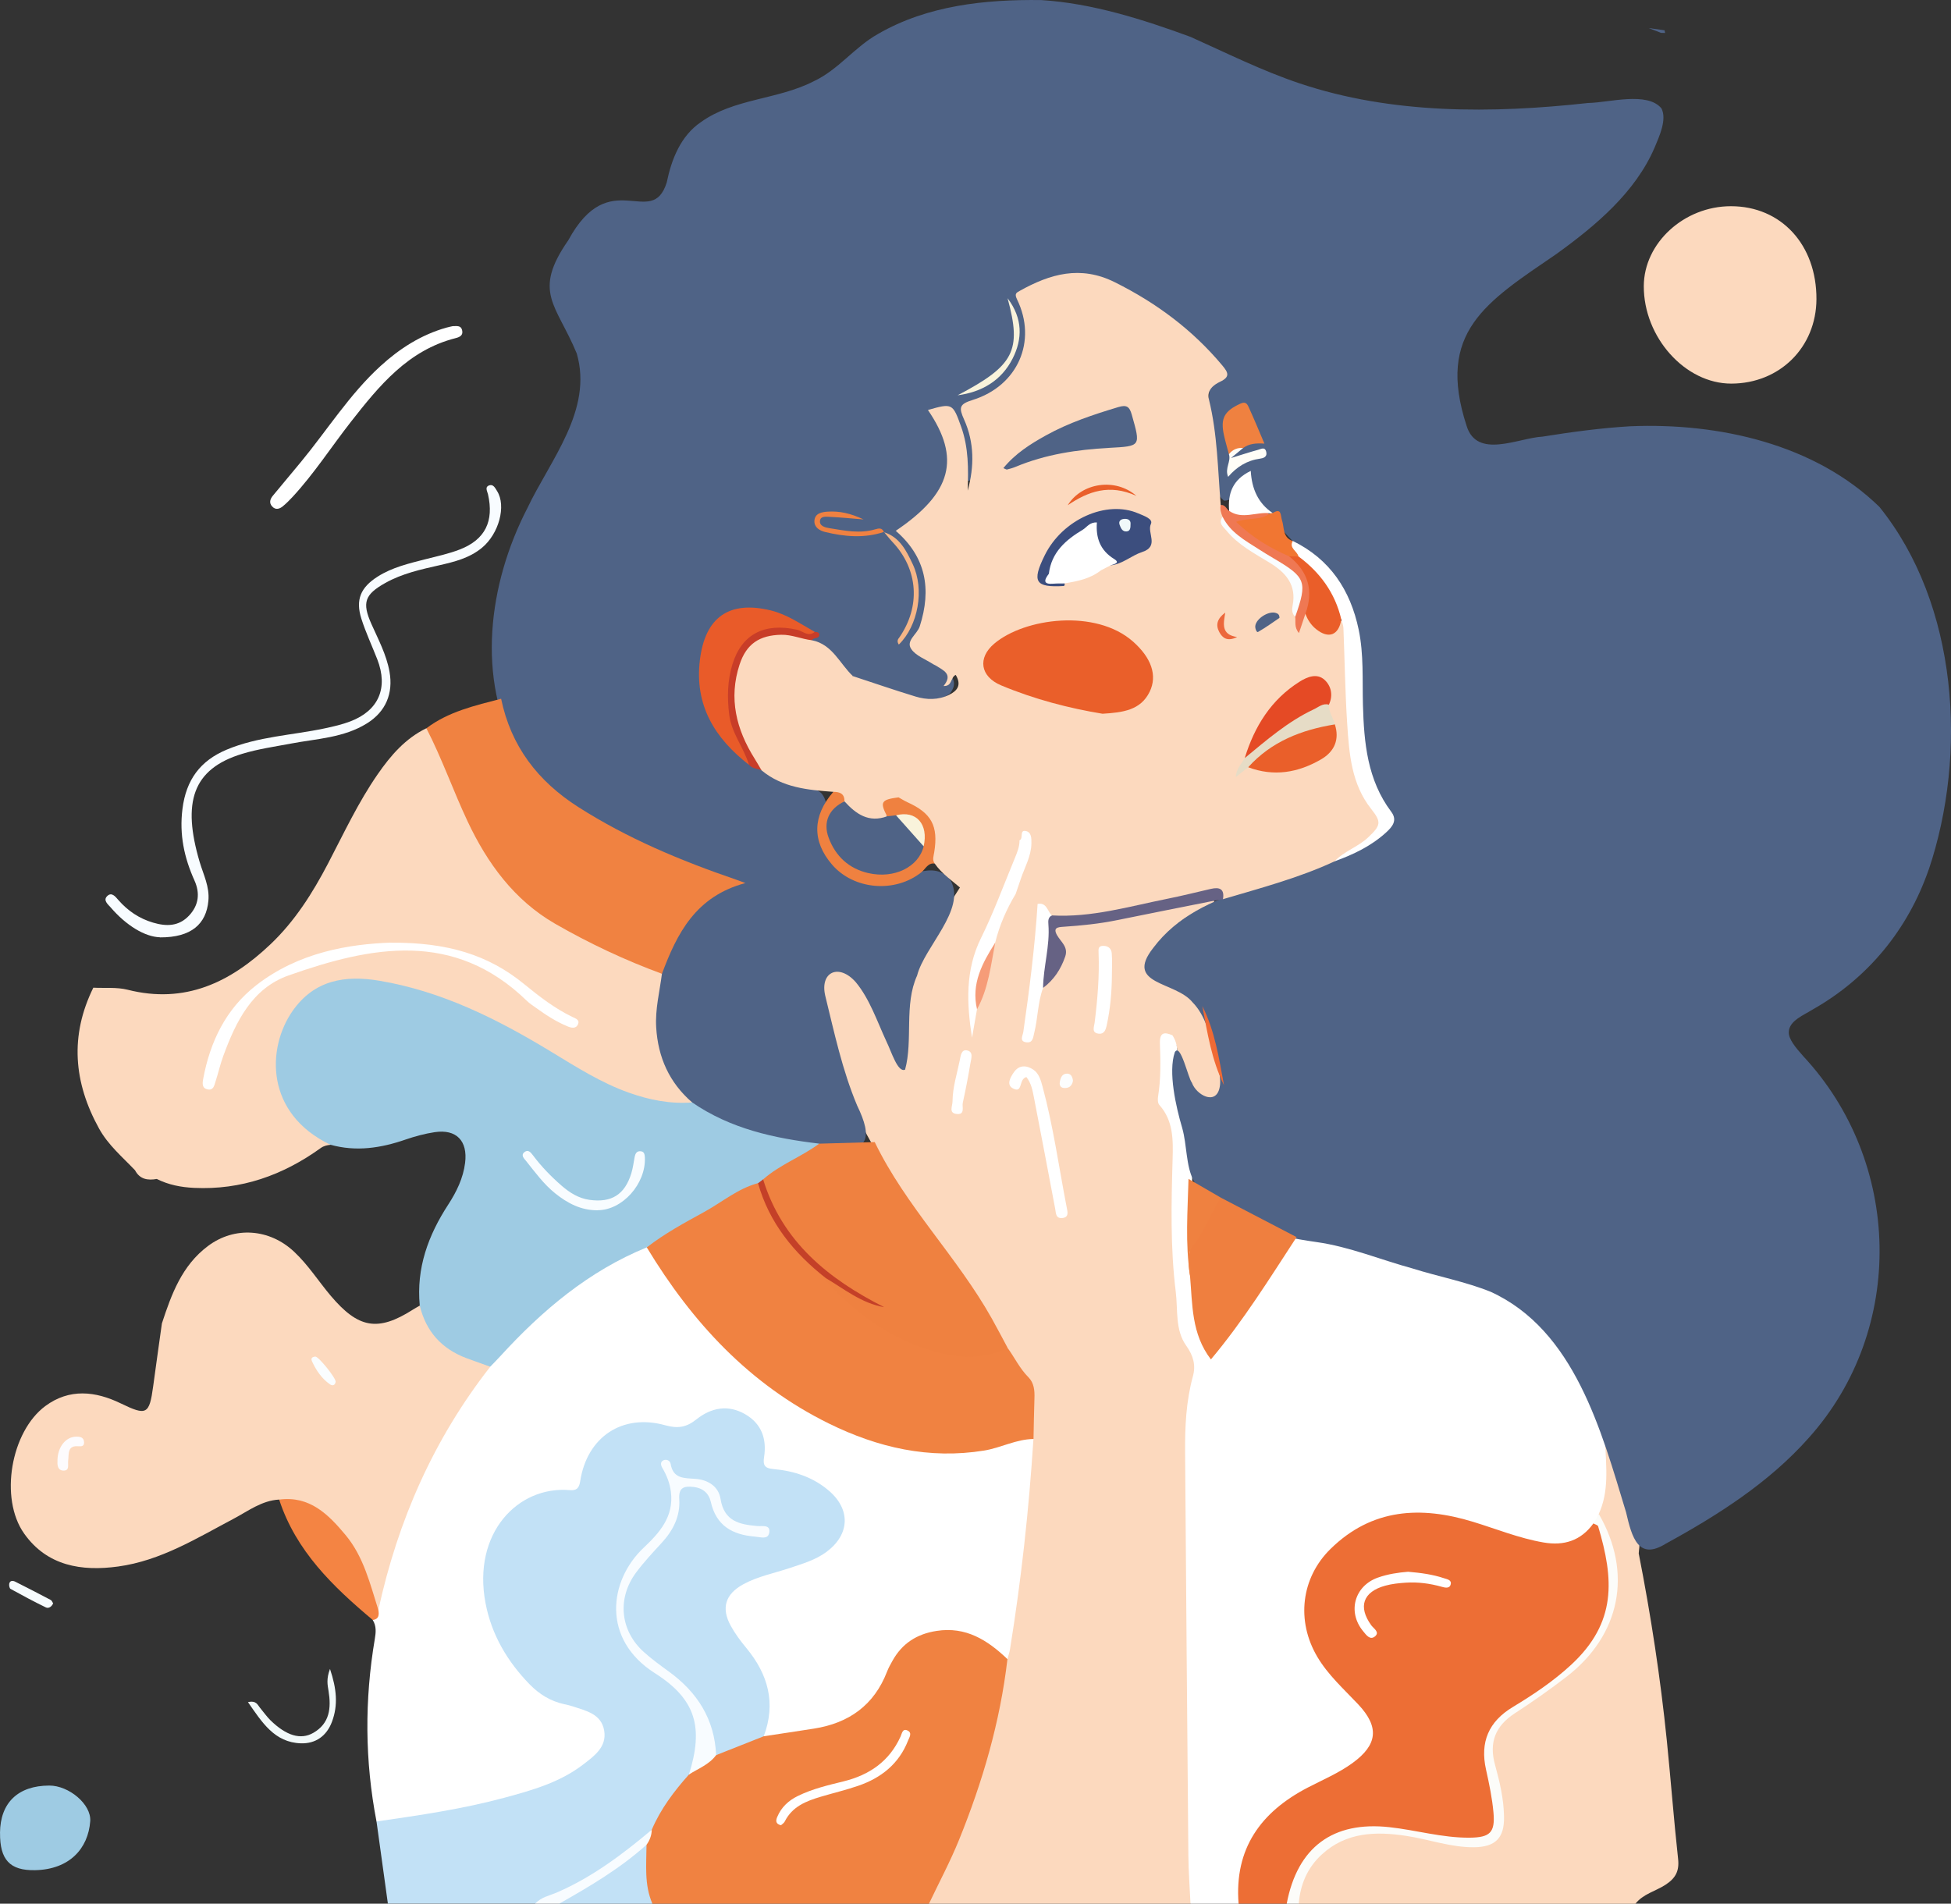 <?xml version="1.0" encoding="UTF-8"?>
<svg id="Layer_2" data-name="Layer 2" xmlns="http://www.w3.org/2000/svg" viewBox="0 0 560.72 547.18">
  <rect x="0" y="0" width="560.72" height="547.18" fill="#333333" stroke="none"/>
  <defs>
    <style>
      .cls-1 {
        fill: #fffef7;
      }

      .cls-2 {
        fill: #f0f9fa;
      }

      .cls-3 {
        fill: #fcfcf9;
      }

      .cls-4 {
        fill: #fafdff;
      }

      .cls-5 {
        fill: #e95b29;
      }

      .cls-6 {
        fill: #f9f3db;
      }

      .cls-7 {
        fill: #f08241;
      }

      .cls-8 {
        fill: #3c4e7e;
      }

      .cls-9 {
        fill: #f48443;
      }

      .cls-10 {
        fill: #f06a34;
      }

      .cls-11 {
        fill: #f69c78;
      }

      .cls-12 {
        fill: #fdfbfd;
      }

      .cls-13 {
        fill: #e54a25;
      }

      .cls-14 {
        fill: #ea5e29;
      }

      .cls-15 {
        fill: #f17632;
      }

      .cls-16 {
        fill: #f6fbfd;
      }

      .cls-17 {
        fill: #fff;
      }

      .cls-18 {
        fill: #4f6386;
      }

      .cls-19 {
        fill: #666284;
      }

      .cls-20 {
        fill: #9ecbe3;
      }

      .cls-21 {
        fill: #fcd9be;
      }

      .cls-22 {
        fill: #f2fafa;
      }

      .cls-23 {
        fill: #f8fcff;
      }

      .cls-24 {
        fill: #c83d28;
      }

      .cls-25 {
        fill: #ef7853;
      }

      .cls-26 {
        fill: #ea5f2a;
      }

      .cls-27 {
        fill: #c2e1f6;
      }

      .cls-28 {
        fill: #f08141;
      }

      .cls-29 {
        fill: #ec673c;
      }

      .cls-30 {
        fill: #ef7f3f;
      }

      .cls-31 {
        fill: #c44028;
      }

      .cls-32 {
        fill: #ef8140;
      }

      .cls-33 {
        fill: #e6dcc6;
      }

      .cls-34 {
        fill: #ed6e35;
      }

      .cls-35 {
        fill: #fcfdfd;
      }

      .cls-36 {
        fill: #f6b687;
      }
    </style>
  </defs>
  <g id="Layer_1-2" data-name="Layer 1">
    <g id="Layer_1-2" data-name="Layer 1-2">
      <g id="Layer_1-2-2" data-name="Layer 1-2">
        <g>
          <path class="cls-21" d="M342.15,547.17h-75.16c-1-1.3-.28-2.48.32-3.61,11.22-21.1,17.58-43.76,21.29-67.27,2.47-16.44,4.58-32.93,6.14-49.49.4-4.31-.2-8.7,1.13-12.93,0-.57-.05.14.04-.42,1.34-9.45-.9-17.89-7.03-25.23-5.93-11.09-12.63-21.66-20.48-31.5-7.03-8.82-13.09-18.27-18.07-28.42-6.4-11.16-10.03-23.28-12.58-35.8-.61-2.98-1.56-5.86-2.62-8.72-.76-2.06-1.59-4.21.4-6.03,2.11-1.94,4.66-2.16,7.28-1.3,3,.99,4.4,3.59,5.79,6.13,3.83,6.98,6.75,14.38,9.94,21.65.34.77.48,1.67,1.14,2.29.17-6.62-.19-13.24.67-19.87.49-3.82,1.35-7.36,3.25-10.66,4.03-7.01,7.88-14.12,12.29-20.91,3.29-3.61,5.59-7.93,8.37-11.9.98-1.41,1.86-2.88,3.08-4.11s2.67-2.25,4.55-1.72c2.12.6,2.1,2.44,2.2,4.17-1.04,7.43-4.83,13.86-7.52,20.7-2.01,5.11-4.38,10.06-6.17,15.27-1.84,5.37-.25,10.95-1.23,15.84.1-.82.36-2.13.77-3.41,2.3-6.14,3.77-12.49,4.86-18.94,1.86-5.16,2.42-10.98,7.3-14.62,2.95-.36,5.23.66,6.79,3.25.74,7.91-.77,15.68-1.61,23.49-.45,4.22-1.35,8.38-1.55,13.07,1.62-4.41.92-8.97,3.23-12.76,1.8-1.49,2.97-3.5,4.28-5.38,1.52-2.17,1.69-4.39.6-6.94-1.83-4.28-1.28-5.18,3.31-6.07,3.66-.71,7.41-.78,11.09-1.44,8.48-1.51,16.95-3.03,25.31-5.12,1.66-.41,3.34-.95,5.05-.18,1.52,2.87-1.36,2.79-2.49,3.13-7.64,2.25-11.96,8.11-16.06,14.31-1.49,2.25-1.45,3.46,1.55,4.11,4.11.89,7.71,3.11,11.35,5.15,1.78,1,3.39,2.23,3.77,4.46,1.48,7.5,3.14,14.95,5.86,22.1,1.07,2.58.42,4.44-2.24,5.54-2.85,1.18-5.35.99-7.17-1.79-2.49-3.8-3.38-8.2-4.59-12.48-.43-1.53-.14-3.69-2.67-3.72-.88,7.2-3.01,14.36.68,21.43,1.78,3.42,1.92,7.24,1.84,11.03-.37,15.76-.35,31.51,1.75,47.18.37,2.74.78,5.48,2.27,7.85,2.05,3.29,2.32,6.8,1.54,10.45-1.66,7.82-2.14,15.73-2.12,23.71.11,38.48,1.51,76.95.84,115.43-.06,3.65,2.02,7.44-.56,10.96h0Z"/>
          <path class="cls-17" d="M342.15,547.17c-.21-4.61-.57-9.22-.61-13.83-.35-38.61-.65-77.21-.94-115.82-.06-7.39.27-14.73,2.24-21.92.88-3.21.14-5.92-1.94-8.85-3.21-4.5-2.34-10.25-2.99-15.49-1.57-12.66-1.27-25.37-.9-38.1.16-5.45.24-11.06-3.83-15.59-.46-.51-.47-1.66-.34-2.45.81-5.04.7-10.1.52-15.15-.11-3.2,1.18-3.44,3.59-2.41,1.91,2.84,1.44,6.09,1.41,9.21-.04,4.78.33,9.35,2.41,13.84,2.67,5.77,2.04,12.1,1.86,18.28.61,8.81-.55,17.64.27,26.44.49,3.71,1.02,7.44,1.21,11.17.22,4.34,1.78,8.1,3.98,12.28,3.71-4.52,7.03-8.99,10.18-13.57,3.59-5.22,7.13-10.48,10.42-15.9,1.2-1.98,2.42-3.96,4.75-4.82,4.11-1.06,8.02.14,11.83,1.36,13.01,4.14,26.02,8.26,39.3,11.4,9.72,2.29,16.62,8.58,22.43,15.95,7.54,9.57,12.8,20.49,15.58,32.49-.24,6.38,1.36,12.93-1.71,19.06-.64,1.27-1.37,2.48-2.05,3.73-3.77,5.5-8.94,7.28-15.4,6.1-5.98-1.09-11.69-3.04-17.38-5.06-7.16-2.54-14.48-3.43-22.05-3.12-12.98.53-29.14,12.84-27.75,27.66.76,8.1,4.77,14.39,10.03,20.13,2.05,2.23,4.36,4.21,6.31,6.53,4.35,5.2,4.13,9.79-.55,14.58-2.66,2.72-5.84,4.66-9.22,6.31-4.8,2.33-9.43,4.93-13.74,8.11-7.59,5.61-11.37,13.19-11.84,22.55-.09,1.72.1,3.51-1.25,4.9h-13.83Z"/>
          <path class="cls-27" d="M111.48,547.17c-1.09-7.88-2.18-15.76-3.27-23.64,1.28-1.68,3.19-1.73,5.05-2.03,11.8-1.88,23.61-3.69,35.11-7.07,5.27-1.55,10.39-3.43,15.17-6.18,2-1.16,3.96-2.36,5.59-4.04,4.72-4.86,3.86-9.12-2.36-11.65-3.07-1.25-6.44-1.63-9.41-3.17-11.16-5.74-23.8-26.63-18.43-44.22,3.37-11.04,10.92-17,22.25-18.19,2.09-.22,3.96-.25,4.43-3.01,2.22-13.04,13.68-17.88,25.05-15.7,3.73.71,6.54.05,9.67-1.94,9.94-6.31,19.71-1.2,20.34,10.54.14,2.65,1.07,3.93,3.68,4.32,4.46.66,8.68,2.11,12.44,4.67,4.11,2.79,7.35,6.33,7.02,11.68-.35,5.68-4.16,9.05-8.86,11.39-3.61,1.8-7.47,3.03-11.37,4.07-3.48.93-6.93,2.01-10,3.98-3.56,2.29-4.34,4.99-2.76,8.94,1.15,2.88,3.4,5.01,5.1,7.5,3.44,5.05,6.64,10.21,6.5,16.67-.07,3.35-.5,6.64-2.48,9.51-4.58,2.38-8.99,5.24-14.45,5.13-.39-.43-.74-.91-.81-1.5-1.35-11.09-7.79-18.72-16.77-24.46-12.53-8.01-11.82-22.61-3.48-30.82,1.93-1.9,3.61-4.11,5.4-6.17,2.52-2.89,4.16-6.17,4.22-10.15.03-1.98-.11-4.28,2.35-5.09,2.69-.87,5.11-.24,7.08,1.86.9.95,1.74,2.03,2.05,3.28,1.61,6.5,6.32,8.41,13.01,8.62-2.03-.76-3.47-.97-4.88-1.15-3.72-.48-5.99-2.49-7-6.09-1.29-4.56-4.22-7.05-9.06-7.14-2.09-.04-3.97-.71-5.09-2.83,3.37,8.1.85,14.81-4.76,20.8-1.97,2.1-4.05,4.1-5.71,6.48-6.57,9.42-4.8,20.78,4.41,27.49,1.63,1.19,3.21,2.42,4.85,3.6,9.02,6.47,12.11,16.65,7.73,28.51-3.97,5.13-7.79,10.34-10.95,16.03-9.75,9.79-20.93,17.23-34.27,21.15h-42.33Z"/>
          <path class="cls-34" d="M355.97,547.17c-1.25-15.85,6.4-26.36,19.86-33.36,4.33-2.25,8.86-4.15,12.85-7.04,7.27-5.27,7.8-10.36,1.7-16.86-4.13-4.4-8.67-8.42-11.8-13.72-6.07-10.29-4.69-22.66,3.84-31.01,11.88-11.64,25.91-12.36,40.9-7.78,6.73,2.06,13.26,4.73,20.25,5.94,5.93,1.03,10.78-.49,14.39-5.48,2.16-1.32,2.46.55,2.85,1.83,5.71,18.42,2.99,30.53-11.71,42.47-4.25,3.45-8.87,6.37-13.43,9.4-7.43,4.94-8.84,8.9-7.08,17.65.79,3.96,1.96,7.87,2.04,11.95.11,5.7-2,7.89-7.64,8.17-4.78.24-9.42-.83-14.1-1.48-6.34-.86-12.55-2.7-19.15-1.27-8.35,1.82-13.88,6.54-16.94,14.42-.83,2.14-1.2,4.5-3,6.16h-13.83Z"/>
          <path class="cls-7" d="M187.32,525.92c2.54-5.98,6.4-11.07,10.68-15.87,2.16-2.48,4.45-4.78,7.82-5.58,4.56-1.81,9.12-3.62,13.68-5.42,2.63-2.16,5.92-2.07,8.99-2.49,3.58-.49,7.06-1.32,10.5-2.33,5.63-1.66,9.99-4.93,12.69-10.28,1.23-2.44,2.38-4.94,3.77-7.3,4.01-6.79,10.26-9.68,17.77-9.22,6.78.41,12.9,2.76,16.32,9.44-2.09,18.01-7.13,35.25-13.92,51.98-2.54,6.25-5.73,12.22-8.63,18.32h-79.48c-3.35-2.83-2.99-6.77-3.09-10.56-.04-1.69-.03-3.39.21-5.08.23-2.19,1.35-3.96,2.69-5.61h0Z"/>
          <path class="cls-21" d="M459.49,435.15c2.98-6.52,2.13-13.4,1.85-20.22,1.63.05,2.08,1.38,2.51,2.55,3.06,8.34,5.26,16.94,7.22,25.6.26,1.16-.05,2.28-.1,3.42,3.5,17.81,6.24,35.74,8.08,53.81,1.15,11.33,2,22.69,3.24,34.01.38,3.51-.76,5.56-3.65,7.43-2.85,1.85-6.39,2.61-8.62,5.44h-96.76c-1.48-1.71-.82-3.53-.23-5.32,3.48-10.52,13.35-16.75,24.44-15.88,6.16.48,12.15,1.8,18.17,2.96,3.3.63,6.6.58,9.86.36,3.23-.22,5.09-2.08,5.26-5.64.24-5.14-.92-10.02-2.03-14.95-2.04-9.08-.95-11.93,6.58-17.24,5.28-3.72,10.92-6.99,15.75-11.29,13.08-11.64,15.97-25.5,9.01-42.24-.38-.91-1.15-1.69-.59-2.79h.01Z"/>
          <path class="cls-3" d="M459.49,435.15c9.8,16.91,6.28,34.83-9.35,46.86-4.79,3.69-9.75,7.16-14.81,10.46-5.56,3.63-7.45,8.35-5.65,14.82,1.35,4.86,2.5,9.79,2.58,14.9.1,6.06-2.43,8.67-8.55,8.76-6.69.08-12.99-2.27-19.5-3.26-8.75-1.33-17.28-1.15-24.34,5.35-4.11,3.78-6.17,8.59-6.61,14.14h-3.46c3.09-16.31,13.33-23.78,29.51-22,7.71.84,15.24,3.09,23.06,3.02,5.82-.05,7.37-1.45,6.86-7.19-.37-4.15-1.23-8.28-2.14-12.36-1.78-7.93.76-13.82,7.69-18,5.92-3.58,11.67-7.42,16.78-12.15,13.16-12.19,12.27-24.64,7.75-39.79-.11-.37-.88-.55-1.35-.82.51-.9,1.02-1.81,1.53-2.71h0Z"/>
          <path class="cls-27" d="M185.81,530.24c-.02,5.7-.7,11.47,1.69,16.93h-26.78c-.26-1.97,1.42-2.36,2.59-2.97,6.68-3.45,12.95-7.48,18.64-12.41,1.07-.93,2.23-1.89,3.86-1.55h0Z"/>
          <path class="cls-23" d="M185.81,530.24c-7.58,6.81-16.27,11.95-25.09,16.93h-6.91c1.71-1.91,4.21-2.33,6.4-3.29,10.09-4.4,18.76-10.94,27.11-17.96-.04,1.61-.58,3.04-1.51,4.33h0Z"/>
          <path class="cls-18" d="M478.56,9.48c-.05-.26-.11-.52-.17-.77-1.52-.22-3.03-.43-4.55-.64,1.17.47,2.35.93,3.53,1.37.39,0,.79.02,1.18.03Z"/>
          <path class="cls-18" d="M554.33,249.94c11.18-33.23,8.44-76.19-14.19-104.25-18.62-18.15-46.32-24.21-71.58-23.17-8.47.5-16.87,1.64-25.24,2.98-6.97.37-18.82,6.55-21.81-3.08-8.81-26.98,5.58-35.58,25.81-49.42,11.26-8.12,22.65-17.66,28.21-30.57,1.41-3.36,3.56-8.05,2-11.24-4.07-5-15.19-1.66-21.1-1.59-27.53,3.04-56.42,3.27-82.93-5.64-10.77-3.61-21.01-8.73-31.36-13.37C328.52,5.59,313.89.93,299.24.02c-16.13-.21-32.71,1.54-46.86,9.72-6.81,3.8-11.42,10.33-18.58,13.65-10.3,5.28-22.81,4.87-32.33,11.69-5.84,3.94-8.49,10.74-9.85,17.37-4.31,13.7-16.37-5.37-28.29,16.61-10.42,14.99-3.42,18.39,2.43,32.54,4.72,16.27-7.62,30.6-14.21,44.49-11.2,21.69-14.76,49.03-2.59,70.75,8.77,13.99,24.35,21.83,38.89,28.5,4.45,1.97,9.06,3.8,13.67,5.61,2.99,1.14,7.28,3.08,3.18,6.46-10.68,8.02-16.47,21.16-17.18,34.48-1.87,18.87,13.69,31.98,30.84,35.85,6.35,1.68,13.05,2.57,19.67,2.82,11.97.91,12.81-3.49,8.31-12.81-4.26-10.12-6.55-20.89-9.16-31.53-1.61-6.85,3.9-9.41,8.75-3.94,4,4.79,6.17,11.32,8.81,17.02,1.48,3,3.27,9.1,5.38,8.15,2.32-8.44-.34-18.69,3.45-27.03,2.11-8.31,14.1-18.95,9.7-27.25-4.82-6.69-13.05-.06-19.37-.06-6.25.35-12.87-3.13-15.44-8.75-3.18-4.96,1.34-12.1-2.48-16.45-3.35-2.71-8.69-2.97-12.58-4.97-9.23-3.88-17.42-12.06-20.03-21.7-3.35-10.73,1.7-27.07,15.4-24.38,13.64,1.27,19.42,15.41,30.99,20.53,6.91,2.39,16.54,6.78,23.13,2.05,4.95-5.72-5.85-8.73-7.09-13.67-1.8-11.86,4.71-12.74-2.38-28.58-2.56-10.66,12.16-13.38,8.92-28.04-.37-2.17-1.01-5.03-.88-7.01.84-4.35,4.23,3.49,4.36,5.29.92,3.4.47,7.71,2.22,10.71,1.89.71,2.24-4.84,2.11-7.67-.22-4.97-2.2-10.73,1.86-14.68,7.36-5.63,14.12-11.37,13.22-21.7-2.89-16.99,18.13-16.66,28.55-10.03,7.64,4.5,24.83,14.06,24.64,23.81-1.53,6.77-1.59,13.04-.18,20.1,1.05,5-.87,12.53,3.58,15.95,4.05-.08,4.75-5.49,9.51-.33,5.52,7.3,11.81,14.07,18.75,20.07,12.1,12.24,9.28,30.35,10.88,46,.03,16.46,14.2,26.24-1.05,34.13-18.58,11.13-44.75,10.39-58.47,28.67-8.39,10.67,6.38,9.56,11.29,15.62,3.7,3.78,4.93,9.14,6.28,14.36.91,3.57,2.14,7.45,1.49,10.23-1.1,5.13-6.71,2.05-7.96-1.5-1.03-1.14-3.27-11.67-4.9-8.72-1.94,5.67.31,15.62,2.13,21.77,1.39,4.9,1.03,10.81,3.25,15.08,2.32,4.56,7.33,6.67,11.61,9.04,4.54,2.42,9.03,5.15,13.91,6.7,3.2,1.02,6.55,1.48,9.86,1.97,9.39,1.32,18.34,5.06,27.48,7.56,7.47,2.35,15.24,3.8,22.52,6.72,24.14,11.01,31.82,39.97,38.93,63.37,1.69,7.33,3.55,13.92,11.4,9.05,14.98-8.2,29.71-17.56,41.15-30.47,27.97-31.24,26.71-79.29-1.64-109.68-2.25-2.54-4.23-4.92-4.14-6.94.1-3.25,4.34-4.85,6.85-6.45,15.8-8.92,27.32-22.9,33.3-40.06l.07-.19Z"/>
          <path class="cls-21" d="M522.05,85.96c-.05,13.85-10.55,24.28-24.48,24.3-13.25.02-25.2-13.31-25.14-28.05.05-12.38,11.58-22.95,25.05-22.94,14.44,0,24.62,11.08,24.57,26.7Z"/>
          <path class="cls-17" d="M289.54,476.87c-5.71-5.44-11.92-9.42-20.37-8.1-5.67.88-9.9,3.59-12.68,8.6-.56,1.01-1.14,2.02-1.55,3.1-3.74,9.7-11.01,14.81-21,16.38-4.81.76-9.63,1.47-14.44,2.2,3.59-9.52,1.25-17.82-5.02-25.39-1.65-1.99-3.22-4.1-4.46-6.36-2.8-5.09-1.57-9.09,3.56-11.91,4.2-2.31,8.92-3.2,13.41-4.7,3.68-1.24,7.45-2.31,10.61-4.68,6.66-5,6.93-12.16.59-17.57-4.53-3.87-10.01-5.67-15.83-6.18-2.54-.22-3.14-1.04-2.76-3.47.8-5.16-.69-9.53-5.36-12.26-4.96-2.91-9.87-1.93-14.09,1.44-2.89,2.31-5.37,2.69-8.96,1.69-12.33-3.44-22.49,3.37-24.44,16.09-.32,2.12-1.15,2.71-3.03,2.55-14.84-1.26-28.03,12.33-24.17,32.53,1.73,9.04,6.26,16.71,12.64,23.27,2.77,2.85,6.04,4.88,9.96,5.73.84.18,1.69.37,2.5.64,3.82,1.28,8.21,2.17,9,6.99.78,4.72-2.94,7.32-6.09,9.74-6.65,5.11-14.6,7.36-22.52,9.5-12.09,3.27-24.47,5.06-36.83,6.85-3.37-17.46-3.45-34.95-.49-52.46.32-1.89.49-3.71-.58-5.42.26-1.14.52-2.26.63-3.43,5.34-25.86,15.91-49.29,32.23-70.05,9.05-10.79,19.57-19.87,31.35-27.51,3.4-2.2,7.02-3.95,10.64-5.71,1.3-.63,2.63-1.23,4.12-.53,5.54,5.69,9.35,12.73,14.44,18.8,14,16.71,30.62,29.48,51.52,36.13,12.79,4.06,25.64,4.54,38.54.32,2.05-.67,4.25-2.18,6.4-.06-1.29,20.23-3.49,40.38-6.73,60.39-.16.98-.49,1.91-.75,2.86h.01Z"/>
          <path class="cls-21" d="M140.89,392.85c-16.24,20.75-26.57,44.23-32.15,69.92-2.47-.46-2.14-2.73-2.62-4.35-1.62-5.41-3.55-10.65-6.9-15.27-4.29-5.92-9.47-10.39-17.04-11.3-.73-.09-1.34-.48-1.97-.83-4.96.27-8.83,3.26-12.98,5.46-10.68,5.65-21.05,12.11-33.29,13.78-10.48,1.43-20.39-.13-27-9.47-7.16-10.1-3.82-29.32,6.1-36.66,6.91-5.11,14.38-4.29,21.66-.76,7.42,3.59,8.22,3.26,9.33-4.95.81-6.01,1.66-12.01,2.5-18.02,2.75-8.41,5.75-16.65,13.23-22.25,7.7-5.77,17.72-5,24.79,1.65,4.04,3.79,6.96,8.43,10.48,12.61,7.95,9.4,13.54,10.47,23.73,3.96.61-.39,1.24-.72,1.87-1.09,1.01.16,1.38,1,1.67,1.78,2.74,7.16,8.21,11.17,15.2,13.48,1.33.44,2.82.71,3.37,2.33h.02Z"/>
          <path class="cls-9" d="M80.22,431.03c8.78-1.17,14.16,4.25,19.12,10.21,5.18,6.23,7.02,14.02,9.41,21.53.22,1.38.17,2.61-1.6,2.87-11.44-9.6-22.09-19.82-26.92-34.62h-.01Z"/>
          <path class="cls-22" d="M71.27,489.24c2.42-.54,2.76.8,3.45,1.62,1.02,1.21,1.92,2.53,3.04,3.63,4.5,4.37,8.62,5.68,12.27,3.59,4.75-2.71,5.19-7.17,4.39-12.07-.27-1.67-.69-3.4.42-6.31,1.92,5.73,2.36,10.39.57,15.18-1.54,4.11-4.71,6.33-8.93,6.2-7.6-.25-11.15-6.01-15.21-11.83h0Z"/>
          <path class="cls-16" d="M15.28,460.84c-.43.99-1.31,1.55-2.09,1.18-3.44-1.67-6.81-3.48-10.16-5.33-.32-.17-.47-1.05-.37-1.51.21-.93,1.03-.9,1.7-.57,3.43,1.72,6.84,3.48,10.23,5.27.32.17.47.65.68.97h.01Z"/>
          <path class="cls-21" d="M383.51,247.6c-10.29,4.77-21.23,7.65-32.05,10.86-1.69-2.77-4.12-1.29-6.16-.87-11.05,2.25-21.96,5.21-33.19,6.54-2.99.35-5.96.68-8.94.02-2.24-.76-3.41-2.77-4.96-4.33-1.66-1.93-3.98-2.4-6.31-2.86-1.46-2.26.23-4.12.86-6.06.88-2.71,2.22-5.26,2.35-8.23.1-2.27-1.19-1.16-2.09-1.14-.46-1.1.5-2.78-1.25-3.31-1.62-.48-2.82.47-3.65,1.67-2.7,3.87-5.28,7.83-7.95,11.72-1.03,1.5-1.68,3.38-3.63,4.05-2.7-2.41-5.79-4.4-7.9-7.45-1.99-.84-1.51-2.58-1.27-4.05.96-5.9-1.25-9.95-6.72-12.26-1.3-.55-2.59-1.2-3.15-2.67-.86-4.08-.23-8.33-1.86-12.35-1.69-4.19-4.04-7.53-8.2-9.58-3.83-1.88-5.04-9.23-2.34-12.97,6,1.97,11.97,4.03,18.01,5.87,3.22.99,6.57,1.03,9.69-.5,2.3-1.13,3.64-2.77,1.88-5.71-1.57.67-.89,3.3-3.5,3.19,2.81-3.45-.07-4.49-2.22-5.88-.24-.15-.53-.24-.77-.39-2.16-1.42-4.98-2.4-6.31-4.38-1.61-2.4,1.72-4.21,2.46-6.51,3.43-10.68,1.8-19.92-6.9-27.45,16.14-10.88,18.75-20.83,9.25-34.73,7.03-2.01,7.14-1.92,9.56,4.86,2.14,5.98,2.08,12.13,1.86,18.32,1.93-6.89,1.93-13.85-1.02-20.41-1.57-3.49-1.4-4.45,2.45-5.65,13.02-4.05,18.6-16.94,12.76-28.91-.79-1.63-.22-1.9.79-2.46,8.74-4.87,17.43-7.4,27.33-2.46,11.93,5.95,22.29,13.65,30.85,23.88,1.69,2.02,2.38,3.3-.6,4.71-1.93.91-3.88,2.45-3.23,5.06,2.47,9.99,2.55,20.23,3.4,30.39.79,1.03,1.29,2.16,1.45,3.46.37,3.95,3.63,5.6,6.21,7.7,2.65,2.16,5.73,3.72,8.57,5.63,4.08,2.74,6.14,6.23,5.64,11.19-.13,1.29.01,2.57.4,3.8,1.33,1.54,1-1.14,1.86-.76.62-.05,1.08.23,1.49.66,3.12,3.37,6.3,3.75,9.55,1.16,1.37.96,1.39,2.46,1.47,3.89.45,7.78,1.15,15.55.97,23.37-.14,5.8.81,11.51,2.15,17.16.82,3.46,2.53,6.4,4.61,9.23,3.26,4.41,2.76,6.8-1.7,10.07-3.15,2.31-6.73,3.83-10.01,5.89v.02h.01Z"/>
          <path class="cls-7" d="M297.02,413.61c-4.96.05-9.35,2.53-14.17,3.32-15.81,2.56-30.54-.83-44.65-7.78-22.82-11.23-39.3-29.1-52.3-50.59-.19-1.82,1.31-2.45,2.43-3.18,8.38-5.43,17.21-10.11,25.8-15.18,1.09-.64,2.3-1.19,3.66-.81,1.69,1.16,1.89,3.16,2.65,4.81,3.63,7.92,8.05,15.19,15.36,20.29.93.64,1.82,1.4,2.41,2.42,10.17,11.73,22.52,19.58,38.11,21.7,4.52.61,8.77-1.59,13.26-1.19,2.02,2.78,3.5,5.95,5.98,8.43,1.64,1.65,1.82,3.82,1.74,6.06-.14,3.9-.18,7.8-.27,11.7v-.02h-.01Z"/>
          <path class="cls-32" d="M289.57,387.41c-8.53,4.23-17.17,2.61-25.41-.39-10.51-3.83-19.22-10.67-26.85-18.85-.13-.14,0-.53.03-.81,1.95-1.01,2.81.92,4.03,1.65,2.82,1.68,5.5,3.62,8.14,4.68-13.83-7.09-25.31-16.98-30.46-32.85-.23-.7-.37-1.38-.23-2.11,4.55-5.02,10.37-7.89,16.65-10.01,5.31-.15,10.62-.3,15.93-.45,8.93,18.47,23.73,32.99,33.68,50.77,1.55,2.76,3.01,5.58,4.51,8.36h-.02Z"/>
          <path class="cls-19" d="M302.32,263.12c11.35.65,22.15-2.57,33.09-4.77,4.22-.84,8.39-1.89,12.59-2.86,2.51-.58,3.99.01,3.48,2.98-.75.12-1.49.24-2.24.36-9.41,1.88-18.82,3.73-28.22,5.65-5.07,1.04-10.2,1.55-15.36,1.9-1.59.11-3.12.2-1.85,2.44,1.09,1.92,3.29,3.36,2.33,6.13-1.25,3.64-3.26,6.69-6.35,9-.83-.69-1.18-1.66-1.13-2.66.26-5.56,1.48-11,1.98-16.54.08-.83.66-1.58,1.69-1.62h-.01Z"/>
          <path class="cls-17" d="M293.03,241.52c1.19-.52-.13-3.07,1.8-2.66,1.62.34,1.62,2.09,1.6,3.56-.06,3.67-1.9,6.8-3.03,10.13-.5,1.47-1,2.94-1.5,4.4-2.63,4.38-4.66,9.02-5.88,13.99-2.51,6.17-4.79,12.4-5.23,19.15-.48,2.72-.95,5.45-1.43,8.17-1.55-9.87-1.97-19.42,2.59-28.65,3.63-7.35,6.47-15.11,9.61-22.7.71-1.73,1.47-3.47,1.45-5.4h.02Z"/>
          <path class="cls-17" d="M295,309.57c-2.32.57-.93,4.85-3.91,3.25-1.95-1.05-.67-3.2.26-4.57,1.49-2.2,3.67-2.13,5.65-.79,1.62,1.1,2.15,3.09,2.63,4.86,3.09,11.43,4.7,23.17,6.95,34.77.21,1.1.76,2.84-1.31,3.01-1.89.15-1.77-1.4-2.01-2.67-2-10.62-4.03-21.24-6.08-31.85-.4-2.08-.77-4.21-2.18-5.99h0Z"/>
          <path class="cls-17" d="M302.32,263.12c-1.15.53-1.08,1.64-1.01,2.58.48,6.17-1.45,12.13-1.53,18.24-1.54,4.2-1.48,8.72-2.56,13.02-.31,1.25-.37,2.81-2.15,2.64-2.24-.22-1.12-1.93-.97-2.99,1.76-12.22,3.32-24.47,4.11-36.8,2.66-.51,2.79,2.14,4.11,3.31h0Z"/>
          <path class="cls-17" d="M319.56,280.48c-.04,4.75-.46,9.48-1.47,14.14-.3,1.36-.7,2.68-2.37,2.48-2.09-.25-1.26-2.01-1.13-3.08.84-6.72,1.41-13.45,1.14-20.23-.04-.95-.1-1.8,1.07-1.91,1.5-.13,2.6.62,2.72,2.11.17,2.15.04,4.31.04,6.47h0Z"/>
          <path class="cls-17" d="M273.76,316.48c.05-4.06,1.31-7.9,2.1-11.82.23-1.17.42-3.09,2.05-2.75,1.94.39,1.22,2.33,1,3.65-.64,3.81-1.36,7.62-2.2,11.39-.26,1.18.71,3.42-1.63,3.25-2.59-.19-1.29-2.29-1.32-3.7h0Z"/>
          <path class="cls-11" d="M280.8,290.09c-1.73-7.34,1.53-13.31,5.23-19.15-1.26,6.51-1.96,13.19-5.23,19.15Z"/>
          <path class="cls-10" d="M345.55,289.19c3.62,7.15,4.79,14.97,6.23,22.72-3.56-7.16-4.75-14.98-6.23-22.72Z"/>
          <path class="cls-35" d="M308.38,310.6c-.21,1.27-.87,2.07-2.2,2.13-1.27.05-1.81-.62-1.57-1.85.23-1.15.66-2.28,2.04-2.29,1.19,0,1.58.96,1.72,2.01h.01Z"/>
          <path class="cls-30" d="M350.88,344.25c7.26,3.78,14.51,7.55,21.76,11.33-7.79,11.94-15.31,24.06-24.62,35.15-5.65-7.35-5.29-15.84-6.01-24.06-1.75-9.35,3.15-16.04,8.86-22.41h.01Z"/>
          <path class="cls-32" d="M350.88,344.25c-2.92,4.54-4.68,9.72-8.19,14.01-1.75,2.14-.09,5.59-.67,8.39-1.41-9.25-.69-18.54-.44-27.8,3.1,1.8,6.21,3.6,9.31,5.4h0Z"/>
          <path class="cls-23" d="M205.81,504.47c-1.99,2.73-5.12,3.84-7.81,5.58,4.22-13.45,2.11-21.58-9.78-29.13-15.37-9.77-13.25-26.58-3.25-36.04,4.52-4.27,8.74-8.9,7.85-16.06-.32-2.54-1.19-4.72-2.44-6.86-.46-.77-.71-1.76.3-2.23.9-.42,1.91.12,2.06,1.02.72,4.31,3.86,4.08,7.09,4.31,3.56.25,6.68,2.11,7.26,5.78,1.02,6.44,5.47,7.35,10.6,7.79,1.39.12,3.86-.52,3.38,1.98-.38,1.98-2.48,1.19-4.05,1.06-6.49-.52-11.2-3.1-12.75-10.06-.53-2.36-2.28-3.93-4.93-4.22-2.69-.29-4.34.08-4.12,3.53.32,4.87-1.75,8.96-5.01,12.5-2.54,2.76-5.11,5.52-7.35,8.51-5.59,7.47-4.64,16.84,2.27,22.99,2.25,2.01,4.71,3.79,7.15,5.57,8.14,5.93,13.09,13.67,13.54,23.98h-.01Z"/>
          <path class="cls-17" d="M404.74,451.77c3.57.31,6.99.75,10.28,1.86.87.29,2.3.48,1.89,1.84-.38,1.24-1.73.84-2.61.6-3.36-.94-6.77-1.39-10.24-1.17-2,.13-4.03.34-5.95.87-6.4,1.76-7.86,6.07-4,11.39.7.95,2.48,1.95,1.1,3.15-1.46,1.27-2.59-.42-3.47-1.49-4.55-5.53-2.45-12.99,4.26-15.37,2.87-1.02,5.84-1.46,8.74-1.69h0Z"/>
          <path class="cls-17" d="M224.44,524.63c-1.62-.41-1.48-1.4-1.05-2.41,1.17-2.8,3.26-4.71,5.94-6.02,4.17-2.04,8.66-3.09,13.13-4.19,7.39-1.83,13.13-5.73,16.37-12.89.37-.82.55-2.35,1.91-1.76,1.56.67.6,2.01.21,3-2.63,6.66-7.73,10.67-14.28,12.92-3.53,1.22-7.18,2.08-10.77,3.15-4.21,1.25-8.21,2.81-10.36,7.12-.23.47-.78.77-1.11,1.1h0Z"/>
          <path class="cls-20" d="M0,526.82c.07-8.66,5.18-13.58,14.16-13.6,5.61-.02,12.14,5.37,11.77,10.27-.59,7.81-5.93,13.84-15.83,14.05-7.31.15-10.15-3.03-10.09-10.72h-.01Z"/>
          <path class="cls-21" d="M94.99,329.05c-1,.1-1.93.3-2.8.92-10.88,7.84-22.86,12.1-36.41,11.46-3.78-.18-7.34-.87-10.72-2.56-2.6.45-4.88.12-6.25-2.5-3.64-3.83-7.71-7.23-10.34-11.99-7.33-13.26-8.44-26.7-1.65-40.49,3.29.17,6.72-.2,9.86.59,16.48,4.17,29.52-2.09,41.11-13.12,6.98-6.64,12.05-14.68,16.48-23.15,4.54-8.69,8.69-17.62,14.3-25.7,3.72-5.37,7.94-10.27,13.97-13.19,2.53,1.7,3.52,4.45,4.75,7.05,4,8.48,6.76,17.52,11.62,25.63,6.45,10.78,14.64,19.57,26.08,25.11,7.13,3.46,14.16,7.11,21.51,10.06,1.45.58,3.02,1.09,3.74,2.71-.65,5.14-1.97,10.18-1.65,15.43.52,8.62,3.78,15.89,10.35,21.57-3.11,2.54-6.55,1.33-9.86.74-10.72-1.91-19.93-7.34-29.06-12.87-10.86-6.58-21.89-12.82-33.87-17.12-7.34-2.63-14.87-4.45-22.69-4.94-9.45-.58-16.25,3.79-20.21,12.02-4.1,8.5-3.77,17.1,2.09,24.98,1.82,2.45,3.93,4.58,6.63,6.1,1.29.73,3.06,1.19,3.03,3.25h-.01Z"/>
          <path class="cls-20" d="M94.99,329.05c-18.9-9.04-18.31-27.86-10.91-38.46,6.27-8.98,15.17-10.34,24.94-8.7,17.91,3,33.82,10.97,49.19,20.29,7.26,4.4,14.43,9.01,22.51,11.88,5.91,2.1,11.92,3.3,18.21,2.81,11.02,7.58,23.58,10.32,36.53,11.84-5.14,3.81-11.29,6-16.13,10.27-.36.53-.68,1.13-1.47,1.09-5.8,1.54-10.34,5.47-15.47,8.28-5.66,3.11-11.36,6.19-16.5,10.18-16.67,6.79-30.03,18.08-42.04,31.21-.96,1.06-1.97,2.06-2.96,3.09-2.29-.82-4.59-1.62-6.86-2.47-7.1-2.67-11.62-7.67-13.39-15.11-1.03-10.75,2.43-20.19,8.19-29.03,2.37-3.65,4.29-7.56,4.84-11.97.8-6.35-2.52-9.78-8.76-8.83-2.83.43-5.64,1.19-8.35,2.12-7.08,2.45-14.21,3.55-21.58,1.49h.01Z"/>
          <path class="cls-7" d="M190.23,279.89c-10.66-3.92-20.93-8.76-30.74-14.41-11.7-6.76-19.42-17.34-25.09-29.37-4.16-8.83-7.37-18.09-11.86-26.78,6.37-4.83,13.98-6.53,21.48-8.49,2.83,13.65,10.54,23.69,22.16,31.11,14.17,9.05,29.49,15.44,45.29,20.85.49.17.97.35,2.77,1.01-14.35,3.83-19.68,14.53-24,26.09h-.01Z"/>
          <path class="cls-21" d="M245.11,194.33c-1.26,3.41.94,6.69.35,10.1-.14.79.65,1.13,1.38,1.36,8.44,2.7,10.33,9.84,11.44,17.39.29,1.96-.01,4-.04,6.01-2.24,1.44-3.89,3.18-3.21,6.16-4.47,2.14-8.75.78-12.74-4.03-.53-1.54-1.8-2.51-2.78-3.72-7.33-.54-14.63-1.19-20.64-6.18-7.85-6.52-11.48-20.92-7.17-31.82,3.35-8.47,14.27-11.25,21.65-5.57,5.9,1.16,7.97,6.72,11.77,10.3h0Z"/>
          <path class="cls-5" d="M215.25,219.82c-9.81-7.62-15.68-17.07-14.1-30.11,1.49-12.32,8.4-17.15,20.32-14.27,4.73,1.14,8.58,3.89,12.7,6.18-.55,2.46-2.21,1.12-3.31.81-2.38-.66-4.76-.91-7.22-.86-5.87.11-10.03,3.1-11.95,8.75-2.96,8.72-1.84,17.03,2.59,24.98,1.47,2.63,1.48,2.63.97,4.53h0Z"/>
          <path class="cls-17" d="M383.51,247.6c2.81-2.98,6.85-4.17,9.82-7.02,3.49-3.34,3.76-4.27.78-8.03-5.71-7.18-6.35-15.87-6.92-24.48-.6-9.18-.72-18.39-1.09-27.59-.03-.82-.4-1.63-.61-2.44-1.01-.45-1.4-1.41-1.75-2.31-2.35-6.14-6.27-11.09-11.29-15.22-2.39-3.47-2.39-3.5-.92-5.04,10.69,5.23,16.58,14.11,18.96,25.53,1.48,7.11,1.03,14.37,1.22,21.57.3,10.9,1.26,21.61,8.14,30.76,1.89,2.51.24,4.36-1.47,5.93-4.3,3.93-9.46,6.38-14.88,8.33h.01Z"/>
          <path class="cls-32" d="M254.95,234.63c-2.13-4.12-1.72-4.79,3.29-5.45.86.47,1.69,1.01,2.57,1.41,6.9,3.13,8.91,6.79,7.69,14.36-.18,1.15-.63,2.2.14,3.26-1.96-.27-2.63,1.54-3.79,2.47-7.54,6.08-19.44,5.12-25.71-2.16-5.79-6.71-5.66-14,.36-20.92,1.84,0,3.25.5,3.2,2.73-5.4,7.64-4.43,12.94,3.26,17.81,6.34,4.02,14.9,1.74,18.37-4.9,1.04-5.76-1.42-8.52-7.07-7.92-.86.06-1.7.02-2.32-.7h0Z"/>
          <path class="cls-25" d="M375.18,176.41c-.56,1.68-1.12,3.36-1.86,5.55-1.47-1.72-.85-3.31-1.08-4.69-.2-.39-.35-.83-.21-1.24,2.47-7.13-.31-11.69-6.67-15.07-4.13-2.19-8.33-4.49-11.59-8.06-1.17-1.28-2.47-2.43-2.41-4.37-.42-1.09-.81-2.18-.53-3.38,1.3-.15,1.63,1.11,2.42,1.7,3.52-.75,7.03-.76,10.53.07,1.68,1.01.96,1.8-.29,2.41-1.56.76-3.34.78-5.37,1.41,3.8,4.05,8.85,5.79,13.12,8.69,4.01,3.53,7.27,7.38,5.85,13.34-.34,1.41-.46,2.86-1.92,3.64h0Z"/>
          <path class="cls-24" d="M215.25,219.82c-1.48-4.97-5.02-9.05-5.68-14.43-.61-4.96-.51-9.76.94-14.48,2.66-8.65,9.21-12,18.59-9.9,1.62.36,3.18,2.16,5.06.62.58,0,1.29.11,1.31.74.04,1.41-1.69.72-2.13,1.65-2.97-.32-5.74-1.64-8.83-1.57-6.22.13-9.99,2.6-11.94,8.52-3.22,9.77-.96,18.7,4.33,27.12.68,1.09,1.31,2.21,1.97,3.32-1.2-.54-2.69-.43-3.61-1.61v.02h0Z"/>
          <path class="cls-32" d="M353.19,130.55c-.47-1.79-1-3.57-1.4-5.37-1.11-4.96.08-7.03,4.7-9.16,1.72-.79,2.09.37,2.52,1.31,1.48,3.23,2.83,6.52,4.39,10.18-2.48-.18-4.43.02-6.11,1.25-1.5.28-2.67,1.35-4.1,1.79h0Z"/>
          <path class="cls-15" d="M370.52,159.91c-5.49-2.38-10.57-5.39-15.27-9.92,3.43-1.31,7.04-.31,9.78-2.44.23-.18.47-.21.73-.07,2.61-1.66,2.25.69,2.67,2,.72,2.17.14,5.02,3.1,6.02-1.12,2.11,1.33,2.88,1.65,4.45-.9.75-1.79.51-2.67-.02v-.02h0Z"/>
          <path class="cls-17" d="M365.76,147.46c-.25.02-.49.05-.74.07-3.9-.5-7.98,1.92-11.76-.69-.43-4.98.98-8.98,6.21-11.49.29,5.15,2.11,9.3,6.29,12.11h0Z"/>
          <path class="cls-6" d="M275.2,113.63c16.24-8.54,18.52-12.75,14.38-27.91,4.42,5.87,4.29,11.71,1.46,17.32-3.23,6.4-8.94,9.68-15.84,10.58h0Z"/>
          <path class="cls-36" d="M258.4,183.32c6.26-8.97,5.51-19.7-1.9-27.54-.86-.91-1.63-1.92-2.45-2.88l-.02.06c4.57,1.42,6.47,5.36,8.29,9.2,3.45,7.28,1.56,17.68-3.99,23.1-.46-.66-.5-1.31.07-1.93h0Z"/>
          <path class="cls-28" d="M254.06,152.89c-5.64,1.88-11.3,1.38-16.92.02-1.53-.37-3.15-1.32-3.08-3.17.1-2.27,2.24-2.58,3.85-2.68,3.29-.21,6.51.45,10.28,2.24-3.72-.3-6.65-.59-9.58-.73-1.09-.05-2.75-.32-2.94,1.07-.21,1.58,1.51,1.98,2.7,2.17,4.38.7,8.77,1.65,13.2.32,1.05-.31,1.97-.46,2.47.81l.02-.06h0Z"/>
          <path class="cls-1" d="M353.19,130.55c1.05-1.33,2.42-1.92,4.1-1.79-.9.74-1.8,1.49-3.49,2.89,3.23-1,5.49-1.74,7.78-2.36.83-.22,2-.99,2.35.65.32,1.47-.97,1.78-1.8,1.89-3.69.5-6.64,2.3-9.16,5.22-1.06-2.47.93-4.42.22-6.51h0Z"/>
          <path class="cls-23" d="M45.96,269.4c-4.38-.13-9.74-3.45-14.15-8.58-.79-.91-2.27-2.04-.98-3.28,1.26-1.21,2.32.14,3.17,1.13,2.72,3.12,6.03,5.36,10,6.52,3.79,1.12,7.39,1.13,10.36-2.05,2.81-3.01,3.14-6.47,1.54-10.04-2.96-6.58-4.39-13.2-3.46-20.59,1.05-8.4,5.13-13.85,12.69-17.03,9.02-3.79,18.76-4.13,28.16-6.12,2.52-.53,5.07-1.12,7.47-2.04,8.1-3.13,10.85-9.62,7.68-17.79-1.52-3.9-3.31-7.71-4.58-11.69-1.73-5.46-.21-9,4.67-12.1,4.21-2.68,8.98-3.78,13.72-5,3.34-.85,6.75-1.57,9.94-2.82,7.27-2.84,9.82-8.12,8.06-15.85-.21-.9-1-2.1.38-2.57,1.16-.39,1.7.8,2.23,1.64,2.7,4.26.53,12.3-4.35,16.31-3.58,2.96-7.89,4.03-12.25,5.02-5.33,1.21-10.67,2.37-15.52,5.09-5.94,3.32-6.72,5.66-4.01,11.76,1.99,4.47,4.33,8.82,5.21,13.73,1.12,6.25-1.06,11.48-6.45,14.85-6.7,4.19-14.47,4.41-21.91,5.83-4.65.88-9.39,1.55-13.9,2.92-14.47,4.36-17.31,14.07-12.32,31.03,1.1,3.73,2.92,7.18,2.53,11.26-.62,6.58-4.82,10.54-13.94,10.49h.01Z"/>
          <path class="cls-17" d="M130.18,93.75c1.15-.03,2.28-.22,2.62,1.1.41,1.54-.68,2.04-1.86,2.34-13.66,3.46-21.99,13.71-30.12,24.09-5.6,7.16-10.53,14.84-16.72,21.53-.88.95-1.81,1.88-2.8,2.7-.96.8-2.11,1.13-3.08.06-.94-1.03-.61-2.11.22-3.11,2.68-3.22,5.35-6.42,8.02-9.65,7.62-9.22,14-19.48,22.91-27.61,5.51-5.03,11.64-8.95,18.85-11.01.69-.2,1.4-.33,1.96-.46h0Z"/>
          <path class="cls-12" d="M16.52,420.17c-.13-4.12,2.34-7.27,5.5-7.24,1.1.01,2.07.25,2.14,1.57.06,1.2-.67,1.26-1.7,1.19-3.18-.23-2.62,2.25-2.87,4.16-.15,1.15.54,3.01-1.56,2.83-1.35-.11-1.58-1.48-1.51-2.5h0Z"/>
          <path class="cls-4" d="M90.66,389.92c1,.08,5.96,6.24,5.8,7.27-.15.95-.87,1.22-1.55.75-2.44-1.66-4.03-4.04-5.25-6.68-.43-.92.15-1.29,1.01-1.34h-.01Z"/>
          <path class="cls-26" d="M316.87,205.15c-9.57-1.56-19.6-4.16-29.13-8.15-6.09-2.55-6.8-7.94-1.99-12,8.77-7.41,29.15-10.03,39.83-.64,5.29,4.65,7.13,9.76,4.83,14.48-2.58,5.3-7.67,5.95-13.54,6.31Z"/>
          <path class="cls-18" d="M288.37,134.55c3.42-4.19,7.77-6.93,12.24-9.41,6.55-3.63,13.63-5.98,20.79-8.13,2.37-.71,3.21-.19,3.88,2.2,2.57,9.12,2.66,9.02-6.53,9.52-9.2.51-18.27,1.85-26.87,5.45-.79.33-1.62.56-2.45.77-.2.05-.47-.16-1.07-.4h.01Z"/>
          <path class="cls-8" d="M305.81,168.43c-8.29.5-9.34-1.17-5.54-8.85,5.09-10.3,17.77-15.97,26.9-12,1.54.66,4.29,1.56,3.61,3-1.22,2.59,2.54,6.46-2.56,8.1-3.04.99-5.61,3.49-9.05,3.82-1.27-3.52-5.02-5.65-5.13-9.96-.04-1.44-1.46.21-2.26.34-3.99,3.43-8.39,6.52-9.58,12.15.09,2.5,2.71,1.1,3.6,2.34.27.34.28.69.02,1.05h0Z"/>
          <path class="cls-26" d="M383.64,208.21c1.35,4.2.02,7.74-3.97,10.06-6.63,3.84-13.58,5.02-20.93,2.26-.5-1.14.12-1.98.86-2.63,6.13-5.36,13.07-9.05,21.19-10.28,1.02-.15,1.98.05,2.86.59h0Z"/>
          <path class="cls-13" d="M357.74,217.89c2.8-9.09,7.56-16.78,15.74-21.94,2.25-1.43,5.03-2.51,7.18-.56,1.91,1.73,2.55,4.46,1.26,7.16-7.62,4.5-15.31,8.89-21.91,14.9-.62.56-1.36,1.12-2.27.44h0Z"/>
          <path class="cls-17" d="M311.25,152.22c1.16-.73,1.91-2.16,4-2.05-.34,4.36.89,8,4.95,10.5,1.94,1.19-.17,1.48-1.03,1.84-.92.47-1.83.93-2.74,1.41-3.12,2.46-6.86,3.18-10.63,3.78-1,.02-2.01-.02-3.01.07-3.05.27-2.76-1.02-1.35-2.85,2.99-4.45,6.46-8.53,9.81-12.7Z"/>
          <path class="cls-14" d="M370.52,159.91c.89,0,1.78,0,2.67.02,6.19,4.6,10.52,10.48,12.3,18.11-.71,4.56-3.65,5.69-7.24,2.79-1.46-1.18-2.44-2.67-3.07-4.42,2.43-6.64.8-12.12-4.67-16.51h.01Z"/>
          <path class="cls-33" d="M357.74,217.89c6.27-5.16,12.4-10.51,19.84-14.01,1.4-.65,2.61-1.83,4.34-1.34-.12,2.1,1.28,3.74,1.72,5.67-9.55,1.56-18.23,4.89-24.91,12.32-1.1.87-2.21,1.75-3.56,2.82.07-2.37,1.66-3.77,2.56-5.47h.01Z"/>
          <path class="cls-4" d="M351.37,148.53c2.21,4.49,6.4,6.77,10.36,9.31,1.44.92,2.9,1.82,4.37,2.68,9.24,5.43,9.7,6.67,6.15,16.76-.99-.89-.97-2.14-.75-3.23,1.17-5.95-1.95-9.46-6.57-12.29-4.39-2.69-9.02-5.09-12.39-9.18-.97-1.18-2.51-2.19-1.17-4.05h0Z"/>
          <path class="cls-26" d="M306.86,145.22c3.96-6.45,13.65-8.01,19.75-2.69-7.78-3.52-13.88-1.29-19.75,2.69Z"/>
          <path class="cls-18" d="M367.72,177.6c-1.95,1.32-4,2.81-6.18,4.05-.35.2-.85-.93-.77-1.72.22-2.13,3.87-4.44,5.92-3.75.57.19,1.03.43,1.03,1.42h0Z"/>
          <path class="cls-29" d="M355.55,183.11c-2.83,1.37-4.2.27-5.12-1.42-1.1-2.03-.66-3.86,1.72-5.62-.53,3.22-1.28,6.32,3.4,7.04Z"/>
          <path class="cls-31" d="M217.86,340.09c.49-.36.98-.72,1.46-1.1,5.53,17.96,18.77,28.62,34.8,36.73-6.55-1.13-11.44-5.2-16.79-8.36-9.14-7.18-16.24-15.83-19.47-27.27h0Z"/>
          <path class="cls-17" d="M112.2,270.96c16.37-.15,28.18,3.5,38.45,11.9,4.35,3.56,8.8,7.01,13.9,9.46.87.41,2.14.81,1.56,2.11-.62,1.38-2.01.99-3.03.56-3.21-1.32-6.11-3.21-8.92-5.23-.94-.67-1.92-1.3-2.75-2.1-20.93-20.35-44.67-15.7-68.48-7.29-10.48,3.7-15.12,13.25-18.74,23.09-.9,2.43-1.46,4.99-2.26,7.45-.34,1.05-.57,2.49-2.14,2.23-1.75-.29-1.65-1.64-1.39-3.04,1.99-10.73,6.54-20.11,15.2-26.88,12.27-9.57,26.84-11.85,38.6-12.28h0Z"/>
          <path class="cls-23" d="M171.73,347.87c-4.71.03-8.62-2.01-12.17-4.87-3.28-2.63-5.75-6.04-8.36-9.3-.59-.73-1.61-1.65-.46-2.56,1.04-.81,1.75.03,2.42.91,2.43,3.25,5.24,6.14,8.29,8.79,2.31,1.99,4.84,3.59,7.96,4.03,6.34.89,10.17-1.5,12.05-7.68.46-1.51.65-3.1.94-4.65.18-.92.56-1.7,1.63-1.65,1.09.06,1.26.83,1.31,1.81.32,7.57-6.48,15.18-13.61,15.15v.02h0Z"/>
          <path class="cls-18" d="M265.46,243.26c-1.45,5.92-8.42,9.41-15.92,7.69-5.53-1.27-9.37-4.79-11.37-10.12-1.7-4.53.07-8.38,4.54-10.49,3.31,3.65,6.99,6.23,12.24,4.29.86-.1,1.71-.19,2.57-.29,4.46,1.35,6.53,4.83,7.94,8.92h0Z"/>
          <path class="cls-6" d="M265.46,243.26c-2.65-2.98-5.29-5.95-7.94-8.92,5.8-1.5,9.39,2.53,7.94,8.92Z"/>
          <path class="cls-17" d="M311.25,152.22c-1.93,5.28-5.36,9.39-9.81,12.7.75-6.2,4.88-9.76,9.81-12.7Z"/>
          <path class="cls-2" d="M324.92,150.58c0,1.1-.04,2.08-1.14,2.17-1.2.1-1.64-.92-1.99-1.87-.42-1.13.35-1.64,1.22-1.73,1.06-.11,1.98.28,1.92,1.43h-.01Z"/>
        </g>
      </g>
    </g>
  </g>
</svg>